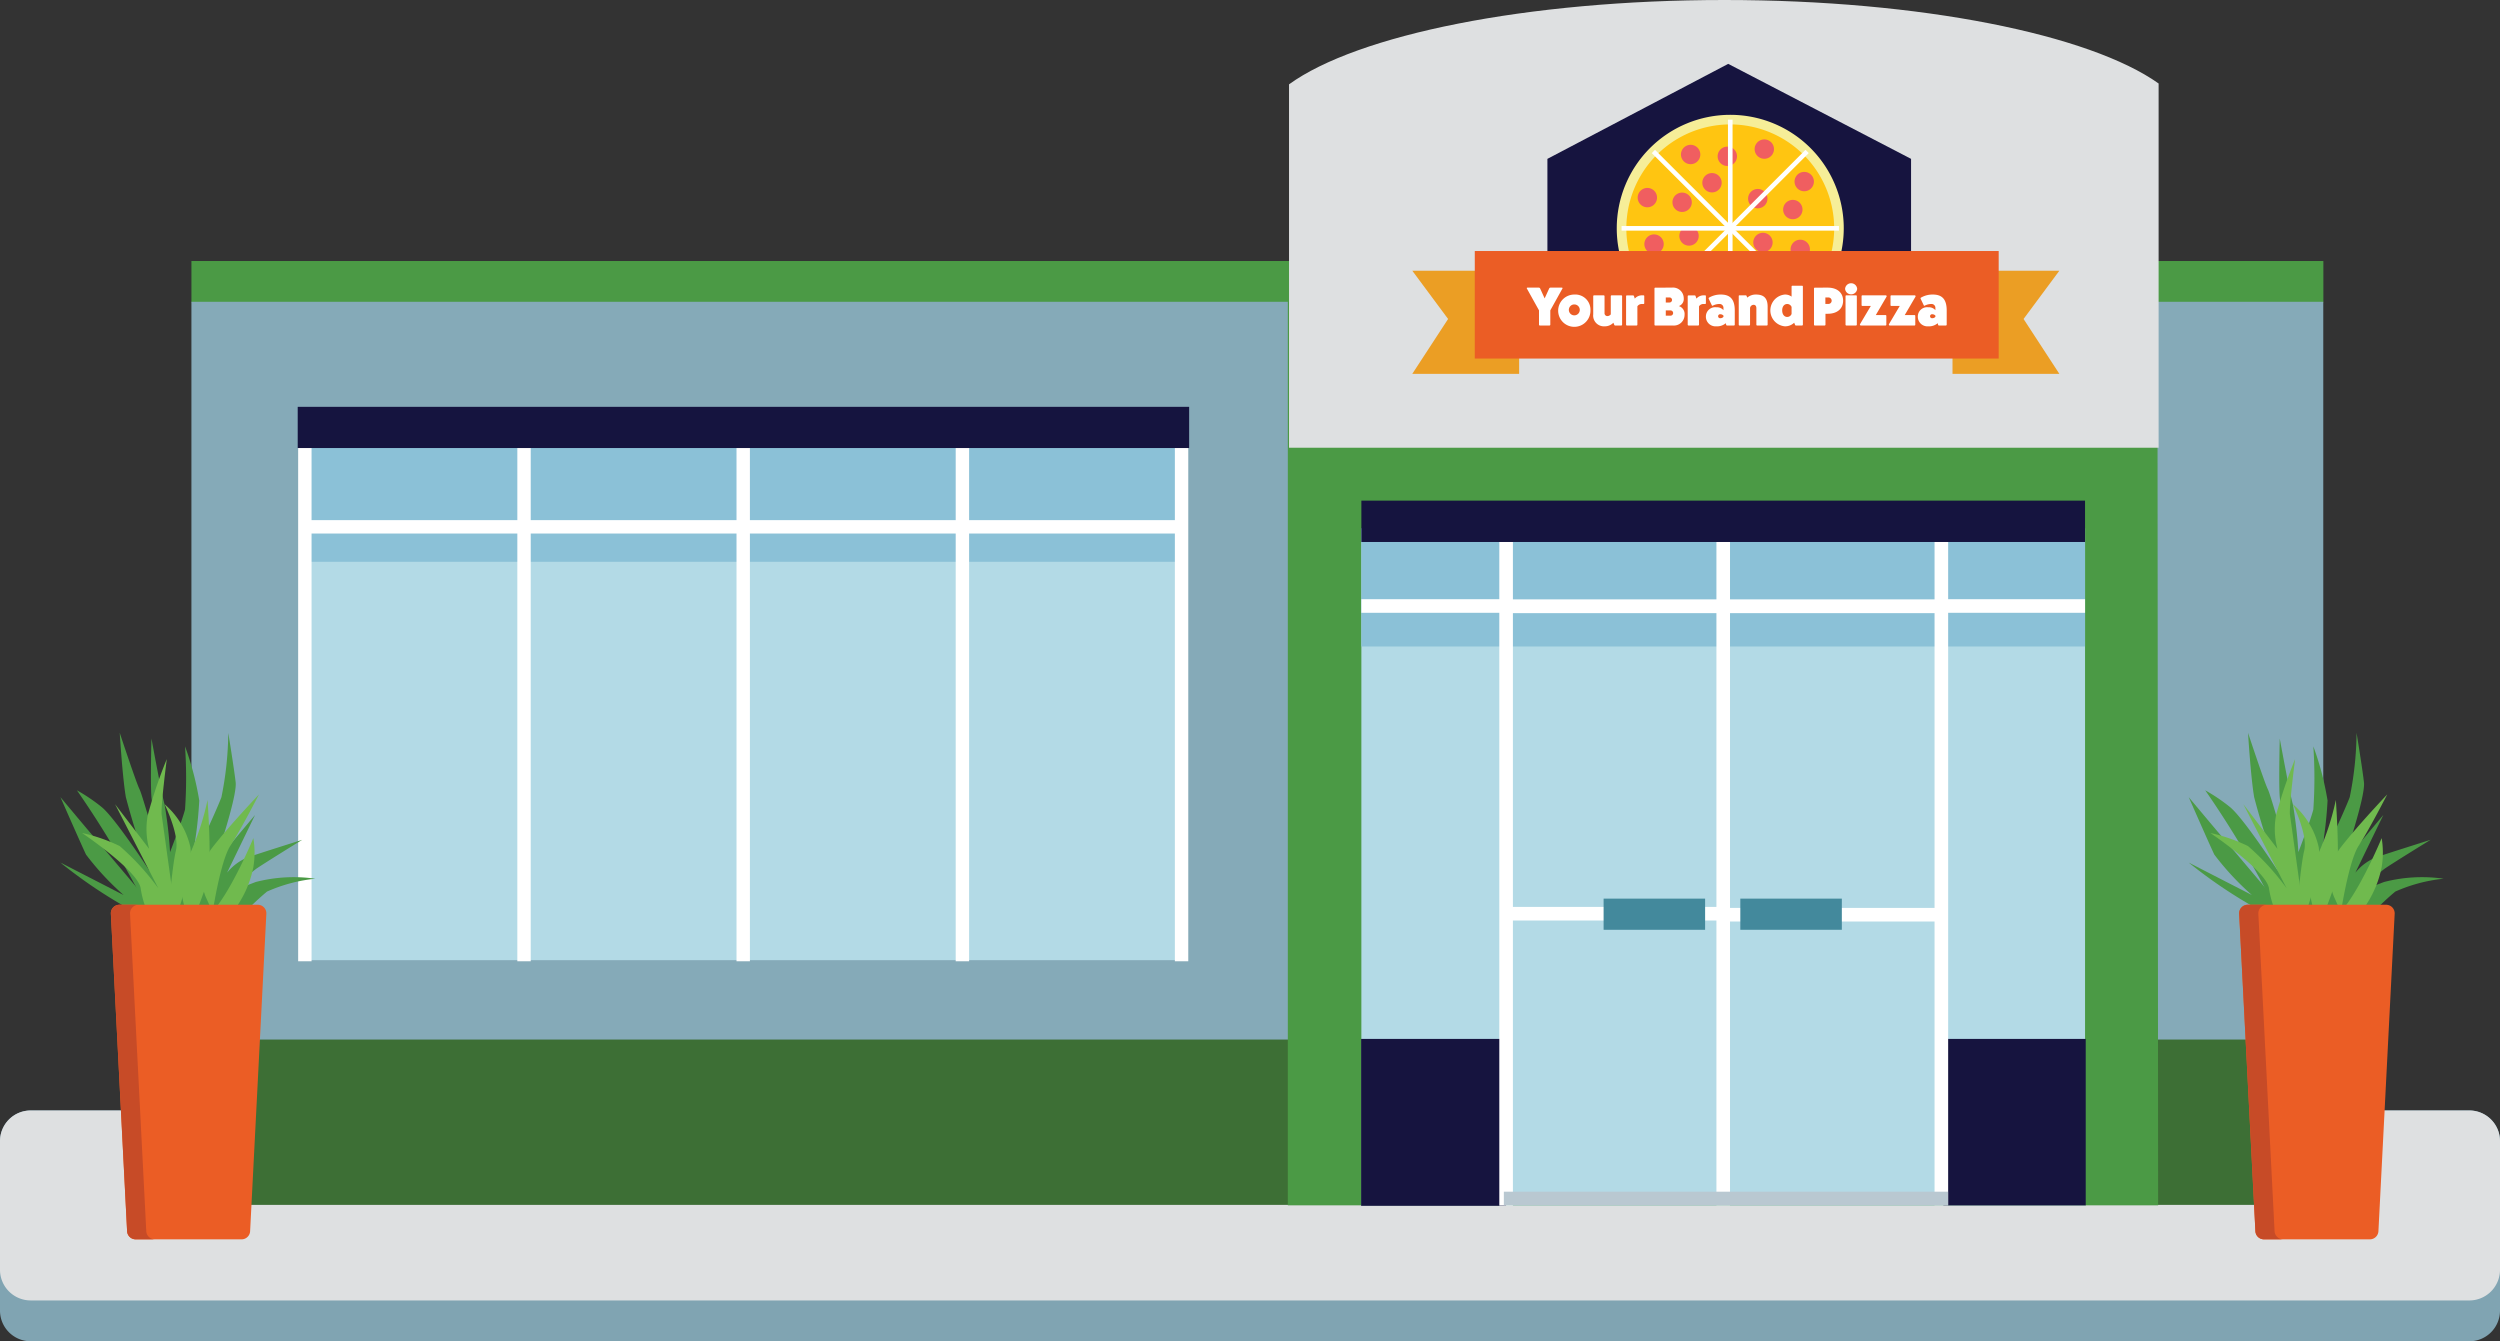 <svg xmlns="http://www.w3.org/2000/svg" width="195" height="104.62"><rect width="100%" height="100%" fill="#333333" stroke="none"/><g id="Layer_2" data-name="Layer 2"><g id="insight"><g id="pizza_3" data-name="pizza 3"><path d="M2.393 104.62h190.213a2.393 2.393 0 0 0 2.394-2.394V89.01a2.393 2.393 0 0 0-2.394-2.393H2.393A2.393 2.393 0 0 0 0 89.009v13.217a2.393 2.393 0 0 0 2.393 2.393Z" fill="#80a4b2"/><path d="M2.393 101.435h190.213A2.394 2.394 0 0 0 195 99.041V89.01a2.393 2.393 0 0 0-2.394-2.393H2.393A2.393 2.393 0 0 0 0 89.009V99.04a2.393 2.393 0 0 0 2.393 2.394Z" fill="#dee0e1"/><path fill="#4b9a45" d="M181.222 20.359H14.932v3.234h166.29v-3.234z"/><path fill="#85aab8" d="M14.931 23.54h166.284v70.324H14.931V23.54z"/><path fill="#3d6f35" d="M14.931 81.085v12.896h166.284V81.085H14.931z"/><path fill="#4b9a45" d="M100.45 22.803h67.829l.055 71.214H100.45V22.803z"/><path d="M134.505 0c-15.449 0-28.652 2.728-33.961 6.579v28.344h67.828V6.513C163.004 2.698 149.864 0 134.504 0Z" fill="#dee0e1"/><path fill="#b3dae6" d="M162.634 94.018h-56.447V41.211h56.447v52.807z"/><path fill="#8bc1d7" d="M162.634 50.426h-56.447v-9.215h56.447v9.215z"/><path fill="#16143f" d="M117.476 81.035h-11.308v13.018h11.308V81.035zM162.687 81.035H151.58v12.986h11.107V81.035z"/><path fill="#fff" d="M134.293 71.8h-16.817v-1.061h16.817V71.8z"/><path fill="#43899c" d="M125.081 72.524h7.918v-2.431h-7.918v2.431z"/><path fill="#fff" d="M134.451 70.817h16.816v1.061h-16.816v-1.061z"/><path fill="#43899c" d="M143.663 70.093h-7.918v2.431h7.918v-2.431z"/><path fill="#b3dae6" d="M92.23 74.894H23.748V34.758H92.23v40.136z"/><path fill="#8bc1d7" d="M92.23 43.821H23.748v-9.063H92.23v9.063z"/><path fill="#fff" d="M91.64 34.771v5.798H75.59v-5.798h-1.045v5.798H58.493v-5.798h-1.045v5.798H41.397v-5.798h-1.045v5.798h-16.05v-5.798h-1.046v40.208h1.046V41.618h16.05v33.361h1.045V41.618h16.051v33.361h1.045V41.618h16.052v33.361h1.045V41.618h16.05v33.361h1.045V34.771H91.64zM116.946 46.738h-10.759v1.061h10.759v46.24h1.061v-53.33h-1.061v6.029zM133.881 94.011h1.06V41.18h-1.06v52.831zM162.634 46.738h-10.678v-6.029h-1.061v53.302h1.061V47.799h10.678v-1.061z"/><path fill="#15143f" d="M162.633 42.275h-56.446v-3.226h56.446v3.226z"/><path d="M11.281 71.542a37.813 37.813 0 0 1-6.568-4.261l4.926 2.53a21.406 21.406 0 0 1-2.929-3.152c-.4-.843-1.997-4.482-1.997-4.482s2.219 2.664 2.84 3.374 5.059 5.99 5.059 5.99Z" fill="#4b9a45"/><path d="M10.574 69.119A76.548 76.548 0 0 0 6 61.644a13.818 13.818 0 0 1 1.908 1.288c1.065.843 3.772 5.014 3.772 5.014a52.665 52.665 0 0 1-1.864-5.77c-.266-1.552-.477-5.014-.477-5.014s1.276 3.861 1.542 4.394 1.73 5.813 1.73 5.813-.709-4.216-.798-5.192 0-4.573 0-4.573.8 4.378 1.02 5.12a34.041 34.041 0 0 1 .432 3.74s.945-2.45 1.167-3.324a35.89 35.89 0 0 0 0-4.927 22.979 22.979 0 0 1 1.11 4.23 31.303 31.303 0 0 1-.69 5.104s1.976-4.171 2.42-5.37a26.075 26.075 0 0 0 .533-5.015s.444 2.707.577 3.861-1.642 6.303-1.642 6.303l3.152-3.756-2.182 4.502a3.985 3.985 0 0 1 1.648-1.212c.976-.333 4.216-1.354 4.216-1.354s-2.884 1.775-3.595 2.264a21.293 21.293 0 0 0-2.003 1.775s1.234-.463 1.967-.748a11.806 11.806 0 0 1 4.652-.257 12.292 12.292 0 0 0-3.772 1.005 22.335 22.335 0 0 0-2.086 1.997H11.68l-1.106-2.423Z" fill="#4b9a45"/><path d="M11.68 71.542a7.656 7.656 0 0 1-.71-2.264c-.222-1.376-4.571-4.305-4.571-4.305a13.16 13.16 0 0 1 2.94 1.021 19.88 19.88 0 0 1 3.007 3.284l-3.373-6.554 2.663 3.492a5.89 5.89 0 0 1-.108-2.645 37.652 37.652 0 0 1 1.483-4.367s-.489 3.764-.4 4.367 1.11 7.97 1.11 7.97ZM14.903 72.173s-1.453-3.07-.396-4.927a20.504 20.504 0 0 0 1.682-4.85s.362 5.073 0 6.3-1.286 3.477-1.286 3.477Z" fill="#70ba4e"/><path d="M16.027 69.91a3.9 3.9 0 0 1 .492-3.745c1.363-1.772 3.68-4.199 3.68-4.199s-1.437 2.798-2.22 3.985-1.394 5.2-1.394 5.2l-.558-1.24Z" fill="#70ba4e"/><path d="M16.096 71.542c1.575-1.11 3.666-6.169 3.666-6.169a6.912 6.912 0 0 1 0 2.263 8.223 8.223 0 0 1-1.957 3.906ZM13.1 71.542s.32-3.976.621-5.193-.887-3.625-.887-3.625a6.26 6.26 0 0 1 2.018 3.36c.245 1.862-1.13 5.458-1.13 5.458Z" fill="#70ba4e"/><path d="M18.843 96.669H10.58a.669.669 0 0 1-.667-.635l-1.266-24.76a.668.668 0 0 1 .667-.703h10.794a.669.669 0 0 1 .667.703l-1.266 24.76a.669.669 0 0 1-.667.635Z" fill="#eb5d25"/><path d="M177.288 71.542a37.822 37.822 0 0 1-6.568-4.261l4.926 2.53a21.459 21.459 0 0 1-2.93-3.152c-.399-.843-1.996-4.482-1.996-4.482s2.22 2.664 2.84 3.374 5.06 5.99 5.06 5.99Z" fill="#4b9a45"/><path d="M176.581 69.119a76.551 76.551 0 0 0-4.574-7.475 13.846 13.846 0 0 1 1.909 1.288c1.065.843 3.772 5.015 3.772 5.015a52.655 52.655 0 0 1-1.864-5.77c-.267-1.553-.477-5.015-.477-5.015s1.275 3.861 1.542 4.394 1.731 5.814 1.731 5.814-.71-4.216-.799-5.193 0-4.572 0-4.572.799 4.378 1.021 5.119a34.19 34.19 0 0 1 .431 3.742s.945-2.45 1.167-3.325a35.938 35.938 0 0 0 0-4.927 23.001 23.001 0 0 1 1.11 4.23 31.357 31.357 0 0 1-.69 5.103s1.976-4.17 2.42-5.37a26.076 26.076 0 0 0 .532-5.015s.445 2.708.578 3.862-1.642 6.302-1.642 6.302l3.152-3.756-2.183 4.502a3.986 3.986 0 0 1 1.649-1.212c.976-.333 4.216-1.354 4.216-1.354s-2.885 1.775-3.594 2.263a21.345 21.345 0 0 0-2.004 1.775s1.234-.462 1.967-.747a11.808 11.808 0 0 1 4.652-.257 12.29 12.29 0 0 0-3.773 1.004 22.265 22.265 0 0 0-2.085 1.998h-7.057l-1.106-2.423Z" fill="#4b9a45"/><path d="M177.688 71.542a7.665 7.665 0 0 1-.71-2.264c-.223-1.376-4.572-4.305-4.572-4.305a13.161 13.161 0 0 1 2.94 1.021 19.891 19.891 0 0 1 3.007 3.284l-3.373-6.554 2.663 3.492a5.886 5.886 0 0 1-.107-2.645 37.53 37.53 0 0 1 1.483-4.367s-.49 3.764-.4 4.367 1.11 7.97 1.11 7.97ZM180.91 72.173s-1.453-3.07-.397-4.927a20.484 20.484 0 0 0 1.683-4.85s.362 5.073 0 6.3-1.286 3.477-1.286 3.477Z" fill="#70ba4e"/><path d="M182.035 69.91a3.899 3.899 0 0 1 .49-3.745c1.364-1.772 3.68-4.199 3.68-4.199s-1.435 2.798-2.218 3.985-1.395 5.2-1.395 5.2l-.557-1.24Z" fill="#70ba4e"/><path d="M182.103 71.542c1.576-1.11 3.667-6.169 3.667-6.169a6.918 6.918 0 0 1 0 2.263 8.224 8.224 0 0 1-1.958 3.906ZM179.108 71.542s.32-3.976.621-5.193-.887-3.625-.887-3.625a6.26 6.26 0 0 1 2.018 3.36c.245 1.862-1.131 5.458-1.131 5.458Z" fill="#70ba4e"/><path d="M184.85 96.669h-8.261a.668.668 0 0 1-.668-.635l-1.266-24.76a.668.668 0 0 1 .667-.703h10.794a.669.669 0 0 1 .668.703l-1.267 24.76a.669.669 0 0 1-.667.635Z" fill="#eb5d25"/><path d="m11.41 96.034-1.266-24.76a.668.668 0 0 1 .667-.703H9.315a.668.668 0 0 0-.667.703l1.266 24.76a.668.668 0 0 0 .667.634h1.496a.668.668 0 0 1-.667-.634ZM177.417 96.034l-1.266-24.76a.669.669 0 0 1 .667-.703h-1.496a.668.668 0 0 0-.667.703l1.266 24.76a.668.668 0 0 0 .668.634h1.496a.668.668 0 0 1-.668-.634Z" fill="#c74b27"/><path fill="#15143f" d="M92.753 34.947H23.221v-3.214h69.532v3.214z"/><path fill="#b9c8d1" d="M117.3 92.952h34.649v1.059H117.3v-1.059z"/><path fill="#16143f" d="m149.063 12.391-14.262-7.41-14.103 7.41v14.316h28.365V12.391z"/><path fill="#eb9e24" d="M152.296 29.16h8.334l-2.792-4.28 2.792-3.765h-8.334v8.045zM118.493 29.16h-8.334l2.793-4.28-2.793-3.765h8.334v8.045z"/><path d="M143.439 17.81a8.479 8.479 0 1 1-8.478-8.478 8.479 8.479 0 0 1 8.478 8.478Z" fill="#ffc511"/><path d="M134.96 9.705a8.105 8.105 0 1 0 8.105 8.105 8.114 8.114 0 0 0-8.105-8.105Zm0 16.958a8.853 8.853 0 1 1 8.853-8.852 8.863 8.863 0 0 1-8.853 8.852Z" fill="#f6ee98"/><path d="M132.625 12.05a.755.755 0 1 1-.754-.754.755.755 0 0 1 .754.754ZM135.486 12.192a.755.755 0 1 1-.755-.755.755.755 0 0 1 .755.755ZM134.291 14.254a.755.755 0 1 1-.754-.755.755.755 0 0 1 .754.755ZM137.862 15.494a.755.755 0 1 1-.755-.755.754.754 0 0 1 .755.755ZM136.826 18.595a.755.755 0 1 1 .365 1.003.756.756 0 0 1-.365-1.003ZM140.046 13.844a.755.755 0 1 1 .364 1.003.754.754 0 0 1-.364-1.003ZM139.157 16.026a.755.755 0 1 1 .365 1.004.753.753 0 0 1-.365-1.004ZM136.932 11.311a.755.755 0 1 1 .364 1.003.755.755 0 0 1-.364-1.003ZM131.857 20.779a.755.755 0 1 1 .819.685.754.754 0 0 1-.819-.685ZM130.992 18.473a.755.755 0 1 1 .818.685.754.754 0 0 1-.818-.685ZM130.454 15.845a.755.755 0 1 1 .818.685.755.755 0 0 1-.818-.685ZM127.742 15.481a.755.755 0 1 1 .818.685.754.754 0 0 1-.818-.685ZM129.725 19.298a.755.755 0 1 1-.451-.968.754.754 0 0 1 .45.968ZM130.466 22.146a.755.755 0 1 1-.451-.967.754.754 0 0 1 .45.967ZM136.266 20.544a.755.755 0 1 1-.755-.755.755.755 0 0 1 .755.755ZM130.87 23.884a.755.755 0 1 1 .363 1.004.754.754 0 0 1-.364-1.004ZM139.736 19.132a.755.755 0 1 1 .364 1.004.755.755 0 0 1-.365-1.004ZM133.917 22.929a.755.755 0 1 1 .364 1.003.755.755 0 0 1-.364-1.003ZM140.206 21.397a.755.755 0 1 1-1.052-.187.754.754 0 0 1 1.052.187ZM137.905 23.817a.754.754 0 1 1-1.05-.187.754.754 0 0 1 1.05.187Z" fill="#f05e60"/><path fill="#fff" d="M135.14 26.289h-.359V9.331h.359v16.958z"/><path fill="#fff" d="M143.439 17.989h-16.957v-.359h16.957v.359z"/><path fill="#fff" d="m129.093 23.932-.255-.255 11.99-11.99.255.254-11.99 11.991z"/><path fill="#fff" d="m141.083 23.677-.255.255-11.99-11.99.254-.255 11.991 11.99z"/><path fill="#eb5d25" d="M155.898 27.968h-40.865v-8.389h40.865v8.389z"/><path fill="#fff" d="M151.475 47.825H117.39v-1.074h34.085v1.074z"/><g fill="#fff"><path d="M121.823 22.435c.04 0 .07.03.048.069l-.947 1.704v1.122a.065.065 0 0 1-.064.06h-.754a.065.065 0 0 1-.064-.06v-1.122l-.947-1.704c-.021-.039.009-.069.047-.069h.892a.113.113 0 0 1 .098.069l.35.77.352-.77a.113.113 0 0 1 .099-.069ZM124.055 24.213a1.259 1.259 0 1 1-1.258-1.238 1.182 1.182 0 0 1 1.258 1.238Zm-1.682.004a.426.426 0 1 0 .424-.471.424.424 0 0 0-.424.47ZM126.46 23.035a.066.066 0 0 1 .064.064v2.231a.065.065 0 0 1-.064.06h-.484c-.034 0-.056-.03-.068-.064l-.064-.154a.928.928 0 0 1-.686.282.84.84 0 0 1-.886-.938V23.1a.066.066 0 0 1 .064-.064h.754a.066.066 0 0 1 .064.064v1.311a.223.223 0 0 0 .227.244.34.34 0 0 0 .26-.137v-1.418a.066.066 0 0 1 .065-.064ZM128.192 23.035a.059.059 0 0 1 .06.06v.557a.059.059 0 0 1-.06.06h-.112a.408.408 0 0 0-.364.18v1.434a.066.066 0 0 1-.064.064h-.754a.066.066 0 0 1-.064-.064V23.1a.065.065 0 0 1 .064-.06h.484c.034 0 .056.03.068.064l.064.189a.731.731 0 0 1 .566-.257ZM130.398 22.435a.839.839 0 0 1 .934.835.583.583 0 0 1-.382.604.645.645 0 0 1 .446.681.837.837 0 0 1-.93.835h-1.357a.061.061 0 0 1-.06-.06V22.5a.065.065 0 0 1 .06-.064Zm-.197 1.16a.198.198 0 1 0 0-.394h-.27v.394Zm.077 1.028a.206.206 0 1 0 0-.41h-.347v.41ZM133 23.035a.059.059 0 0 1 .06.06v.557a.059.059 0 0 1-.06.06h-.113a.408.408 0 0 0-.364.18v1.434a.066.066 0 0 1-.064.064h-.754a.066.066 0 0 1-.064-.064V23.1a.065.065 0 0 1 .064-.06h.484c.035 0 .056.03.069.064l.064.189a.732.732 0 0 1 .565-.257ZM133.278 23.3a.068.068 0 0 1 .022-.082 1.796 1.796 0 0 1 .929-.244c.741 0 1.083.39 1.083 1.242v1.11a.066.066 0 0 1-.064.064h-.54a.07.07 0 0 1-.068-.064l-.03-.116a1.048 1.048 0 0 1-.737.244.753.753 0 0 1-.813-.788.724.724 0 0 1 .814-.698.666.666 0 0 1 .556.227v-.18a.3.3 0 0 0-.33-.304 1.122 1.122 0 0 0-.514.137c-.022.013-.047-.004-.064-.034Zm1.152 1.319a.32.32 0 0 0-.236-.107.156.156 0 1 0 0 .308.319.319 0 0 0 .236-.107ZM136.286 23.215a1.003 1.003 0 0 1 .69-.24c.582 0 .899.27.899.938v1.413a.066.066 0 0 1-.064.064h-.754a.06.06 0 0 1-.06-.064v-1.28c0-.172-.077-.27-.21-.27a.287.287 0 0 0-.283.24v1.31a.066.066 0 0 1-.064.065h-.754a.066.066 0 0 1-.064-.064v-2.232a.054.054 0 0 1 .06-.06h.48a.069.069 0 0 1 .069.043ZM140.561 22.285a.065.065 0 0 1 .064.06v2.981a.066.066 0 0 1-.064.064h-.484c-.03 0-.051-.026-.068-.064l-.064-.154a1.02 1.02 0 0 1-.724.282 1.245 1.245 0 0 1 0-2.48.852.852 0 0 1 .522.163v-.792a.065.065 0 0 1 .064-.06Zm-.818 1.662a.361.361 0 0 0-.338-.235c-.236 0-.394.197-.394.496 0 .309.158.514.394.514a.361.361 0 0 0 .338-.235ZM142.563 22.435c.75 0 1.2.407 1.2 1.02s-.45 1.019-1.2 1.019h-.176v.856a.066.066 0 0 1-.068.06h-.767a.065.065 0 0 1-.06-.06V22.5a.065.065 0 0 1 .06-.064Zm.038 1.272a.253.253 0 1 0 0-.505h-.222v.505ZM144.86 22.534a.474.474 0 0 1-.943 0 .472.472 0 0 1 .942 0Zm-.09.5a.065.065 0 0 1 .063.06v2.232a.066.066 0 0 1-.064.064h-.754a.066.066 0 0 1-.064-.064v-2.231a.065.065 0 0 1 .064-.06ZM147.083 23.035a.072.072 0 0 1 .065.111l-.836 1.43h.758a.06.06 0 0 1 .064.06v.694a.062.062 0 0 1-.064.06h-1.918a.073.073 0 0 1-.065-.115l.836-1.41h-.66a.065.065 0 0 1-.06-.063v-.703a.065.065 0 0 1 .06-.064ZM149.34 23.035a.072.072 0 0 1 .065.111l-.835 1.43h.758a.06.06 0 0 1 .064.06v.694a.062.062 0 0 1-.064.06h-1.919a.073.073 0 0 1-.064-.115l.835-1.41h-.66a.065.065 0 0 1-.06-.063v-.703a.065.065 0 0 1 .06-.064ZM149.809 23.3a.068.068 0 0 1 .021-.082 1.796 1.796 0 0 1 .93-.244c.74 0 1.083.39 1.083 1.242v1.11a.066.066 0 0 1-.064.064h-.54a.07.07 0 0 1-.068-.064l-.03-.116a1.049 1.049 0 0 1-.737.244.753.753 0 0 1-.814-.788.724.724 0 0 1 .814-.698.666.666 0 0 1 .557.227v-.18a.3.3 0 0 0-.33-.304 1.119 1.119 0 0 0-.514.137c-.022.013-.047-.004-.064-.034Zm1.152 1.319a.32.32 0 0 0-.236-.107.156.156 0 1 0 0 .308.319.319 0 0 0 .236-.107Z"/></g></g></g></g></svg>